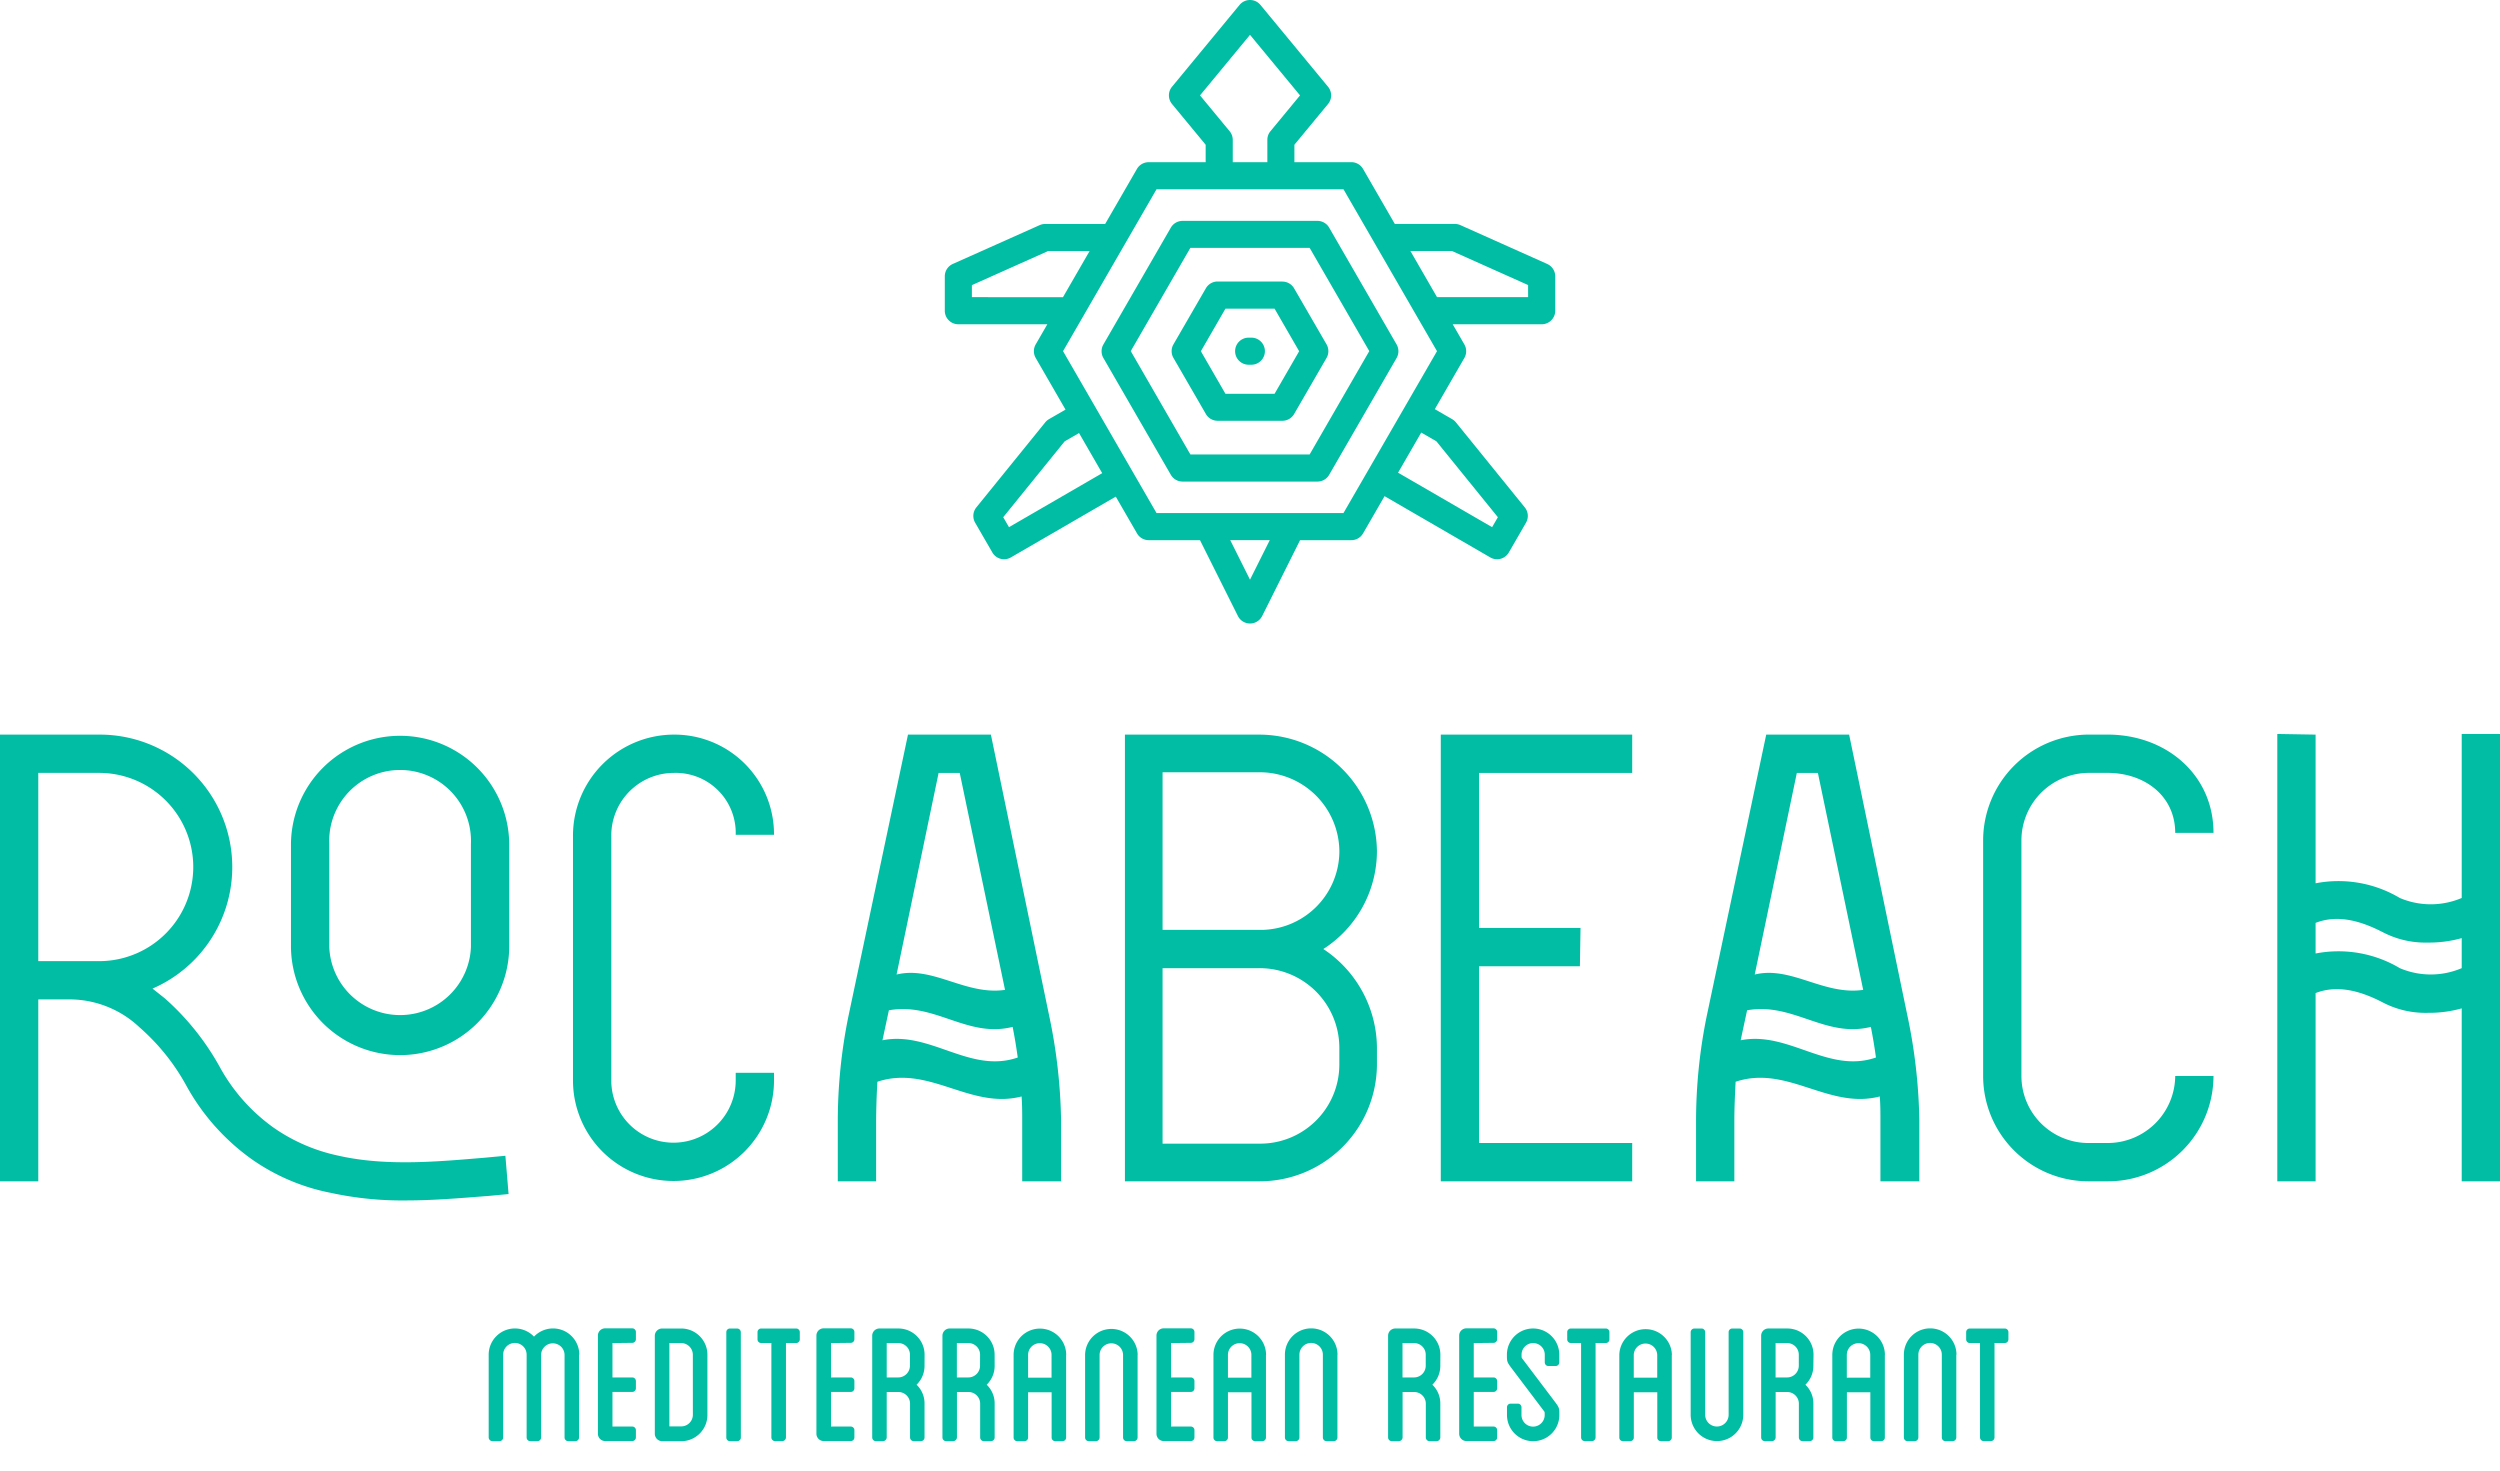 <svg id="rocabeach-logo" xmlns="http://www.w3.org/2000/svg" viewBox="0 0 208.071 122.392"><defs><style>.cls-1{fill:#00bda4}</style></defs><g id="sub"><path class="cls-1" d="M48.193 112.747v6.9a.311.311 0 0 1-.3.3h-.606a.312.312 0 0 1-.3-.3v-6.9a.976.976 0 0 0-1.951 0v6.9a.312.312 0 0 1-.3.3h-.606a.311.311 0 0 1-.3-.3v-6.9a.976.976 0 0 0-1.952 0v6.9a.312.312 0 0 1-.3.3h-.606a.327.327 0 0 1-.3-.3v-6.9a2.186 2.186 0 0 1 3.772-1.5 2.184 2.184 0 0 1 3.77 1.5zM50.975 111.781v2.861h1.649a.3.3 0 0 1 .3.3v.606a.3.3 0 0 1-.3.3h-1.649v2.881h1.649a.3.3 0 0 1 .3.3v.608a.3.3 0 0 1-.3.3h-2.255a.61.61 0 0 1-.606-.607v-8.168a.6.6 0 0 1 .606-.606h2.255a.3.3 0 0 1 .3.3v.607a.3.3 0 0 1-.3.3zM58.877 112.766v4.984a2.185 2.185 0 0 1-2.18 2.2h-1.592a.624.624 0 0 1-.606-.607v-8.168a.61.61 0 0 1 .606-.606H56.7a2.184 2.184 0 0 1 2.177 2.197zm-1.213 0a.975.975 0 0 0-.967-.985h-.985v6.936h.988a.972.972 0 0 0 .967-.967zM61.66 119.646a.3.3 0 0 1-.3.3h-.61a.3.3 0 0 1-.3-.3v-8.776a.3.3 0 0 1 .3-.3h.606a.311.311 0 0 1 .3.3zM66.566 110.87v.607a.3.3 0 0 1-.3.3h-.852v7.865a.312.312 0 0 1-.3.3H64.5a.311.311 0 0 1-.3-.3v-7.865h-.853a.3.3 0 0 1-.3-.3v-.607a.3.3 0 0 1 .3-.3h2.918a.3.3 0 0 1 .301.3zM69.162 111.781v2.861h1.648a.3.3 0 0 1 .3.3v.606a.3.3 0 0 1-.3.3h-1.648v2.881h1.648a.3.3 0 0 1 .3.3v.608a.3.3 0 0 1-.3.3h-2.255a.611.611 0 0 1-.606-.607v-8.168a.6.6 0 0 1 .606-.606h2.255a.3.3 0 0 1 .3.3v.607a.3.3 0 0 1-.3.3zM76.948 113.657a2.181 2.181 0 0 1-.663 1.591 2.148 2.148 0 0 1 .663 1.574v2.824a.312.312 0 0 1-.3.3h-.606a.312.312 0 0 1-.3-.3v-2.824a.97.97 0 0 0-.967-.967H73.8v3.791a.327.327 0 0 1-.3.3h-.607a.311.311 0 0 1-.3-.3v-8.472a.6.6 0 0 1 .606-.606h1.572a2.18 2.18 0 0 1 2.18 2.179zm-1.213-.91a.969.969 0 0 0-.967-.966H73.8v2.861h.965a.974.974 0 0 0 .967-.985zM82.783 113.657a2.181 2.181 0 0 1-.663 1.591 2.148 2.148 0 0 1 .663 1.574v2.824a.312.312 0 0 1-.3.3h-.606a.312.312 0 0 1-.3-.3v-2.824a.97.97 0 0 0-.967-.967h-.965v3.791a.328.328 0 0 1-.3.3h-.607a.311.311 0 0 1-.3-.3v-8.472a.6.6 0 0 1 .606-.606H80.6a2.18 2.18 0 0 1 2.18 2.179zm-1.213-.91a.969.969 0 0 0-.967-.966h-.965v2.861h.962a.974.974 0 0 0 .967-.985zM88.732 112.766v6.88a.3.3 0 0 1-.3.3h-.607a.3.3 0 0 1-.3-.3v-3.772h-1.958v3.772a.3.3 0 0 1-.3.3h-.606a.3.3 0 0 1-.3-.3v-6.88a2.189 2.189 0 0 1 4.378 0zm-1.213 0a.976.976 0 0 0-1.952 0v1.895h1.952zM94.68 112.747v6.9a.311.311 0 0 1-.3.3h-.61a.31.31 0 0 1-.3-.3v-6.9a.977.977 0 0 0-1.953 0v6.9a.311.311 0 0 1-.3.3h-.607a.311.311 0 0 1-.3-.3v-6.9a2.189 2.189 0 0 1 4.377 0zM97.464 111.781v2.861h1.648a.3.3 0 0 1 .3.3v.606a.3.3 0 0 1-.3.3h-1.648v2.881h1.648a.3.3 0 0 1 .3.3v.608a.3.3 0 0 1-.3.3h-2.255a.61.61 0 0 1-.606-.607v-8.168a.6.6 0 0 1 .606-.606h2.255a.3.3 0 0 1 .3.3v.607a.3.3 0 0 1-.3.3zM105.364 112.766v6.88a.3.3 0 0 1-.3.3h-.606a.3.3 0 0 1-.3-.3v-3.772H102.2v3.772a.3.3 0 0 1-.3.3h-.606a.3.3 0 0 1-.3-.3v-6.88a2.189 2.189 0 0 1 4.378 0zm-1.213 0a.976.976 0 0 0-1.952 0v1.895h1.952zM111.312 112.747v6.9a.311.311 0 0 1-.3.3h-.612a.311.311 0 0 1-.3-.3v-6.9a.976.976 0 0 0-1.952 0v6.9a.312.312 0 0 1-.3.3h-.607a.312.312 0 0 1-.3-.3v-6.9a2.189 2.189 0 0 1 4.378 0zM119.875 113.657a2.181 2.181 0 0 1-.663 1.591 2.148 2.148 0 0 1 .663 1.574v2.824a.312.312 0 0 1-.3.3h-.606a.312.312 0 0 1-.3-.3v-2.824a.971.971 0 0 0-.967-.967h-.966v3.791a.327.327 0 0 1-.3.3h-.607a.312.312 0 0 1-.3-.3v-8.472a.6.6 0 0 1 .607-.606h1.564a2.18 2.18 0 0 1 2.18 2.179zm-1.213-.91a.97.97 0 0 0-.967-.966h-.966v2.861h.966a.975.975 0 0 0 .967-.985zM122.658 111.781v2.861h1.648a.3.3 0 0 1 .3.3v.606a.3.3 0 0 1-.3.3h-1.648v2.881h1.648a.3.3 0 0 1 .3.3v.608a.3.3 0 0 1-.3.3h-2.254a.611.611 0 0 1-.607-.607v-8.168a.6.6 0 0 1 .607-.606h2.254a.3.3 0 0 1 .3.3v.607a.3.3 0 0 1-.3.3zM128.569 113.391v-.644a.966.966 0 1 0-1.932 0c0 .246 0 .246.056.323l2.634 3.486c.455.606.455.606.455 1.213a2.179 2.179 0 1 1-4.358 0v-.645a.3.3 0 0 1 .3-.3h.607a.3.3 0 0 1 .3.3v.645a.966.966 0 1 0 1.932 0c0-.246 0-.246-.056-.322l-2.635-3.487c-.454-.606-.454-.606-.454-1.213a2.179 2.179 0 1 1 4.358 0v.644a.3.3 0 0 1-.3.3h-.606a.3.3 0 0 1-.301-.3zM133.949 110.87v.607a.3.3 0 0 1-.3.3h-.852v7.865a.312.312 0 0 1-.3.3h-.606a.311.311 0 0 1-.3-.3v-7.865h-.854a.3.3 0 0 1-.3-.3v-.607a.3.3 0 0 1 .3-.3h2.919a.3.3 0 0 1 .293.3zM139.14 112.766v6.88a.3.3 0 0 1-.3.3h-.607a.3.3 0 0 1-.3-.3v-3.772h-1.953v3.772a.3.3 0 0 1-.3.3h-.607a.3.3 0 0 1-.3-.3v-6.88a2.189 2.189 0 0 1 4.377 0zm-1.212 0a.977.977 0 0 0-1.953 0v1.895h1.953zM145.09 110.87v6.88a2.189 2.189 0 1 1-4.378 0v-6.88a.311.311 0 0 1 .3-.3h.607a.3.3 0 0 1 .3.3v6.88a.976.976 0 1 0 1.952 0v-6.88a.3.3 0 0 1 .3-.3h.606a.3.3 0 0 1 .313.3zM150.924 113.657a2.181 2.181 0 0 1-.663 1.591 2.148 2.148 0 0 1 .663 1.574v2.824a.312.312 0 0 1-.3.3h-.607a.312.312 0 0 1-.3-.3v-2.824a.971.971 0 0 0-.967-.967h-.966v3.791a.327.327 0 0 1-.3.3h-.606a.312.312 0 0 1-.3-.3v-8.472a.6.6 0 0 1 .607-.606h1.572a2.18 2.18 0 0 1 2.18 2.179zm-1.213-.91a.97.97 0 0 0-.967-.966h-.966v2.861h.966a.975.975 0 0 0 .967-.985zM156.872 112.766v6.88a.3.3 0 0 1-.3.3h-.606a.3.3 0 0 1-.3-.3v-3.772h-1.952v3.772a.3.3 0 0 1-.3.3h-.614a.3.3 0 0 1-.3-.3v-6.88a2.189 2.189 0 0 1 4.378 0zm-1.213 0a.976.976 0 0 0-1.952 0v1.895h1.952zM162.82 112.747v6.9a.312.312 0 0 1-.3.3h-.606a.311.311 0 0 1-.3-.3v-6.9a.976.976 0 0 0-1.952 0v6.9a.312.312 0 0 1-.3.3h-.606a.312.312 0 0 1-.3-.3v-6.9a2.189 2.189 0 0 1 4.378 0zM167.157 110.87v.607a.3.3 0 0 1-.3.3H166v7.865a.311.311 0 0 1-.3.3h-.606a.312.312 0 0 1-.3-.3v-7.865h-.853a.3.3 0 0 1-.3-.3v-.607a.3.3 0 0 1 .3-.3h2.919a.3.3 0 0 1 .297.3z"/></g><g id="type"><path class="cls-1" d="M0 98.318V61.141h8.339a11.024 11.024 0 0 1 4.354 21.138l1.009.8a21.536 21.536 0 0 1 4.567 5.683 15.115 15.115 0 0 0 4.515 5.1 14.724 14.724 0 0 0 5.416 2.331c3.983.9 8.339.478 12.162.16l1.7-.16.266 3.187-1.7.159c-2.125.16-4.462.372-6.852.372a27.981 27.981 0 0 1-6.268-.637 17.089 17.089 0 0 1-6.585-2.815 18.389 18.389 0 0 1-5.417-6.108 17.74 17.74 0 0 0-3.877-4.833A8.5 8.5 0 0 0 6 83.181H3.186v15.137zm3.186-18.324h5.153a7.834 7.834 0 0 0 0-15.667H3.186zm21.031-1.167v-8.6a9.083 9.083 0 0 1 18.165 0v8.6a9.083 9.083 0 0 1-18.165 0m14.978-8.6a5.9 5.9 0 1 0-11.79 0v8.6a5.9 5.9 0 0 0 11.79 0zM61.232 69.479a4.994 4.994 0 0 0-5.151-5.151 5.212 5.212 0 0 0-5.205 5.2v20.398a5.178 5.178 0 1 0 10.356 0v-.636h3.187v.636a8.365 8.365 0 1 1-16.73 0V69.532a8.409 8.409 0 0 1 8.392-8.391 8.285 8.285 0 0 1 8.338 8.338zM85.077 98.318v-5.046c0-.636 0-1.327-.053-2.017-4.249 1.115-7.7-2.656-12-1.222a63.995 63.995 0 0 0-.106 3.239v5.046h-3.19v-5.046a43.82 43.82 0 0 1 .9-8.762l4.942-23.369h6.9l4.833 23.316a45.256 45.256 0 0 1 1.009 8.815v5.046zM73.445 86.581c3.984-.8 7.277 2.814 11.26 1.434a43.27 43.27 0 0 0-.425-2.549c-3.77.956-6.479-2.072-10.3-1.381zm4.674-22.253l-3.5 16.782c3.027-.743 5.736 1.753 9.028 1.276l-3.77-18.058zM93.625 98.318V61.142h11.206a9.8 9.8 0 0 1 9.769 9.718 9.693 9.693 0 0 1-4.461 8.126 9.931 9.931 0 0 1 4.461 8.179v1.487a9.759 9.759 0 0 1-9.773 9.666zm3.134-20.926h8.341a6.564 6.564 0 0 0 6.374-6.532 6.632 6.632 0 0 0-6.64-6.586h-8.075zm0 3.187v14.605h8.072a6.585 6.585 0 0 0 6.64-6.532v-1.487a6.632 6.632 0 0 0-6.64-6.586zM131.492 80.42H123.1v14.712h12.746v3.186h-15.932V61.142h15.932v3.186H123.1v12.905h8.445l-.053 3.187zM156.505 98.318v-5.046c0-.636 0-1.327-.053-2.017-4.249 1.115-7.7-2.656-12-1.222-.052 1.062-.105 2.124-.105 3.239v5.046h-3.187v-5.046a43.747 43.747 0 0 1 .9-8.762L147 61.141h6.9l4.835 23.316a45.332 45.332 0 0 1 1.008 8.815v5.046zm-11.633-11.737c3.985-.8 7.278 2.814 11.261 1.434a43.27 43.27 0 0 0-.425-2.549c-3.77.956-6.479-2.072-10.3-1.381zm4.676-22.253l-3.506 16.782c3.027-.743 5.736 1.753 9.028 1.276l-3.77-18.058zM173.817 98.318a8.772 8.772 0 0 1-8.764-8.763v-19.6a8.819 8.819 0 0 1 8.764-8.816h1.593c4.886 0 8.816 3.346 8.816 8.179h-3.186c0-3.08-2.549-4.992-5.63-4.992h-1.593a5.622 5.622 0 0 0-5.577 5.629v19.6a5.576 5.576 0 0 0 5.577 5.576h1.593a5.621 5.621 0 0 0 5.63-5.576h3.186a8.783 8.783 0 0 1-8.816 8.763zM189.536 98.318V61.087l3.187.054v12.375a9.98 9.98 0 0 1 7.01 1.222 6.584 6.584 0 0 0 5.152 0V61.087h3.186v37.231h-3.186V83.925a9.98 9.98 0 0 1-2.815.371 7.69 7.69 0 0 1-3.824-.9c-2.071-1.064-3.877-1.381-5.523-.745v15.667zm8.71-20.766c-2.071-1.062-3.877-1.381-5.523-.743v2.55a9.983 9.983 0 0 1 7.01 1.219 6.562 6.562 0 0 0 5.152 0v-2.5a10.016 10.016 0 0 1-2.815.371 7.68 7.68 0 0 1-3.824-.9"/></g><path id="mark" class="cls-1" d="M128.77 21.968l-7.221-3.23a1.147 1.147 0 0 0-.461-.1h-5l-2.644-4.578a1.127 1.127 0 0 0-.975-.563h-4.738v-1.451l2.8-3.39a1.127 1.127 0 0 0 0-1.435L104.905.41a1.126 1.126 0 0 0-1.738 0l-5.622 6.811a1.127 1.127 0 0 0 0 1.435l2.8 3.39V13.5H95.6a1.127 1.127 0 0 0-.975.563l-2.644 4.578h-5a1.142 1.142 0 0 0-.46.1L79.3 21.968A1.127 1.127 0 0 0 78.634 23v2.862a1.128 1.128 0 0 0 1.127 1.127h7.406l-.967 1.675a1.129 1.129 0 0 0 0 1.127l2.482 4.3-1.374.793a1.123 1.123 0 0 0-.312.266l-5.736 7.08a1.129 1.129 0 0 0-.1 1.273l1.432 2.478a1.124 1.124 0 0 0 1.54.412l8.732-5.06 1.768 3.061a1.126 1.126 0 0 0 .975.564h4.267l3.157 6.314a1.128 1.128 0 0 0 2.016 0l3.156-6.314h4.267a1.126 1.126 0 0 0 .975-.564l1.79-3.1 8.8 5.1a1.126 1.126 0 0 0 1.541-.412l1.431-2.478a1.129 1.129 0 0 0-.1-1.273l-5.735-7.08a1.127 1.127 0 0 0-.313-.266l-1.442-.832 2.459-4.26a1.124 1.124 0 0 0 0-1.127l-.969-1.678h7.406a1.127 1.127 0 0 0 1.127-1.127V23a1.125 1.125 0 0 0-.667-1.029M99.875 7.939l4.161-5.039 4.164 5.039-2.464 2.985a1.128 1.128 0 0 0-.257.716v1.86H102.6v-1.86a1.123 1.123 0 0 0-.258-.716zM80.888 24.732v-1l6.336-2.834h3.46l-2.216 3.839zm3.088 19.144l-.479-.83 5.116-6.316 1.194-.688 1.927 3.339zm20.06 4.371l-1.645-3.29h3.29zm15.513-11.517l5.117 6.316-.48.83-7.827-4.535L118.287 36zm-7.733 5.97h-15.56l-7.781-13.473 7.781-13.476h15.56l7.784 13.476zm15.368-17.971H119.6l-2.215-3.839h3.46l6.336 2.834zm-21.909 4.5a1.127 1.127 0 0 1-1.127 1.127h-.225a1.127 1.127 0 1 1 0-2.254h.225a1.127 1.127 0 0 1 1.127 1.127m1.456-5.8h-5.39a1.126 1.126 0 0 0-.977.564l-2.7 4.669a1.129 1.129 0 0 0 0 1.127l2.7 4.669a1.128 1.128 0 0 0 .977.563h5.39a1.127 1.127 0 0 0 .976-.563l2.7-4.669a1.129 1.129 0 0 0 0-1.127l-2.7-4.662a1.126 1.126 0 0 0-.976-.564m-.65 9.338h-4.09l-2.045-3.542 2.045-3.542h4.09l2.045 3.542zm4.543-13.827a1.125 1.125 0 0 0-.976-.563H98.423a1.125 1.125 0 0 0-.976.563l-5.613 9.722a1.129 1.129 0 0 0 0 1.127l5.613 9.721a1.126 1.126 0 0 0 .976.564h11.225a1.126 1.126 0 0 0 .976-.564l5.613-9.721a1.129 1.129 0 0 0 0-1.127zM109 37.822h-9.927l-4.962-8.6 4.962-8.594H109l4.963 8.594z"/></svg>